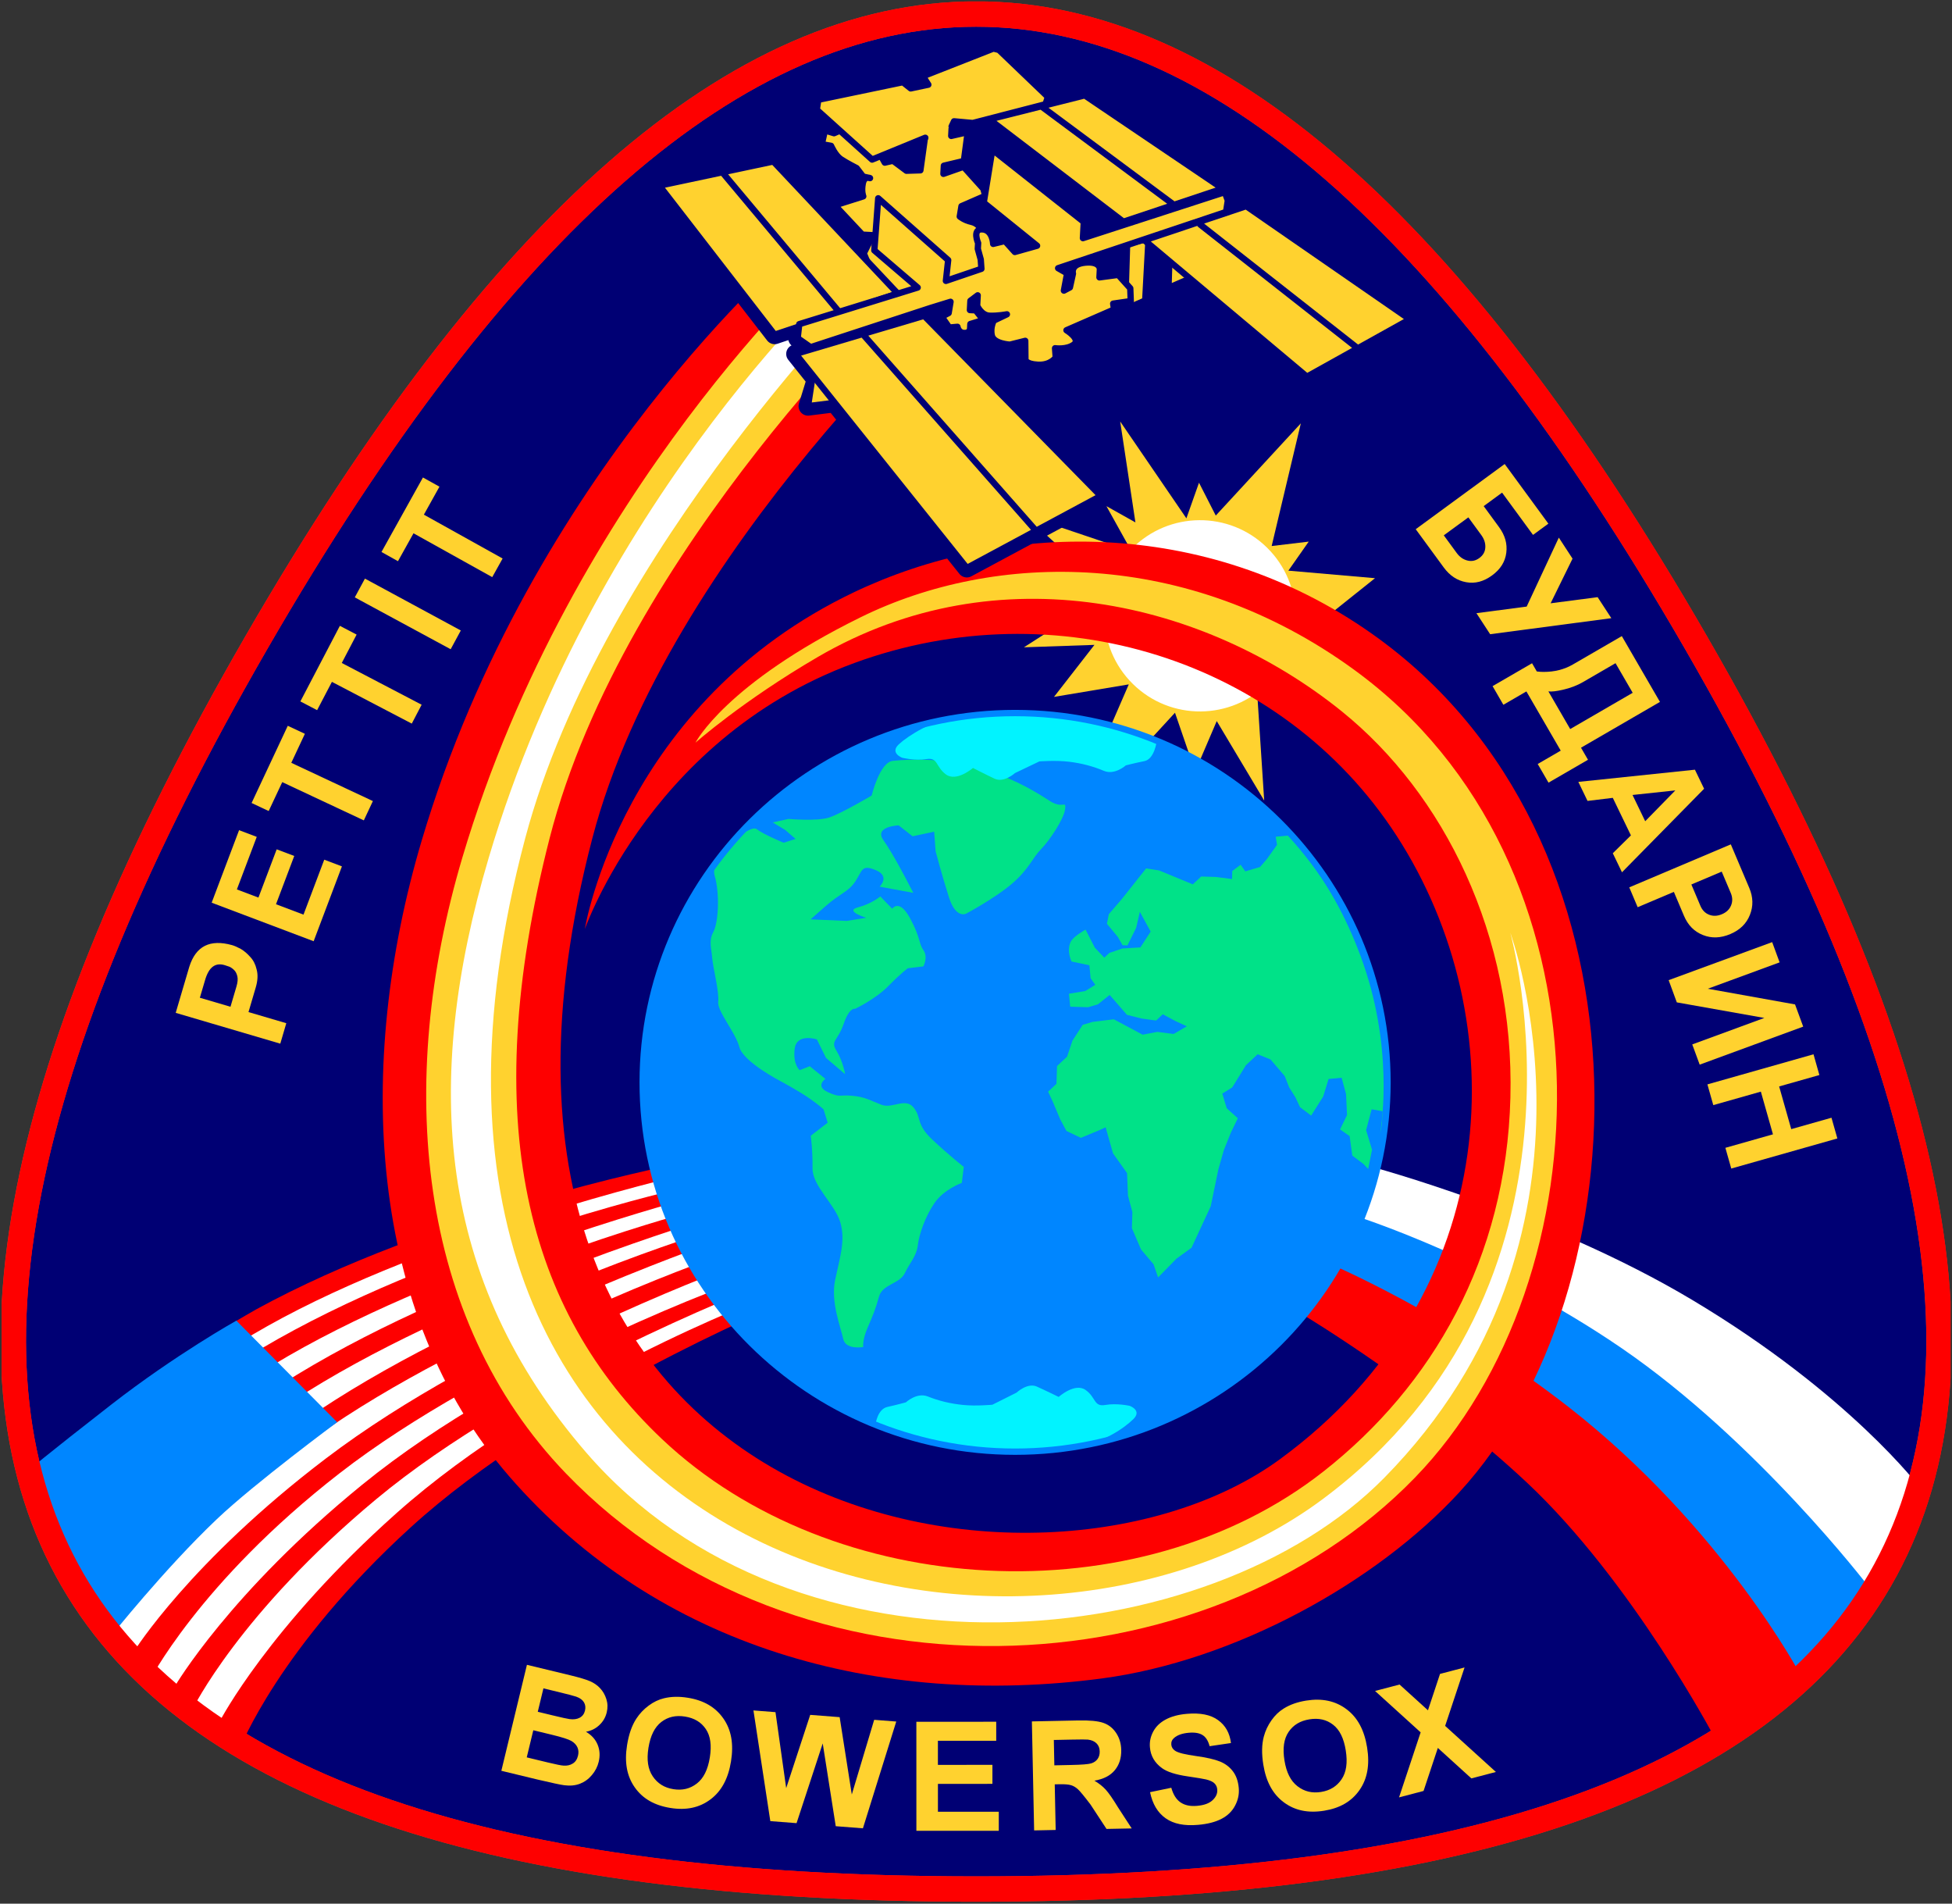 <?xml version="1.0" encoding="UTF-8" standalone="no"?>
<!-- Created with Inkscape (http://www.inkscape.org/) -->

<svg
   xmlns:dc="http://purl.org/dc/elements/1.1/"
   xmlns:cc="http://creativecommons.org/ns#"
   xmlns:rdf="http://www.w3.org/1999/02/22-rdf-syntax-ns#"
   xmlns:svg="http://www.w3.org/2000/svg"
   xmlns="http://www.w3.org/2000/svg"
   version="1.1"
   width="3206"
   height="3126"
   id="svg54455">
  <rect width="100%" height="100%" fill="#333333" stroke="none"/>
  <title
     id="title56812">Expedition 6 insignia</title>
  <defs
     id="defs54457">
    <clipPath
       id="clipPath8308">
      <path
         d="m 561.228,1098.46 92.075,0 0,89.761 -92.075,0 0,-89.761 z"
         id="path8310" />
    </clipPath>
  </defs>
  <g
     transform="translate(-4.739,2072.68)"
     id="layer1">
    <g
       transform="matrix(34.763,0,0,-34.763,-19502.396,39235.822)"
       id="g8304">
      <g
         clip-path="url(#clipPath8308)"
         id="g8306">
        <g
           transform="translate(573.266,1157.95)"
           id="g8312">
          <path
             d="M 0,0 C 22.844,39.568 45.156,39.568 68,0 90.844,-39.568 79.688,-58.892 34,-58.892 -11.687,-58.892 -22.844,-39.568 0,0"
             id="path8314"
             style="fill:#000074;fill-opacity:1;fill-rule:evenodd;stroke:none" />
        </g>
        <g
           transform="translate(573.266,1157.95)"
           id="g8316">
          <path
             d="M 0,0 C 22.844,39.568 45.156,39.568 68,0 90.844,-39.568 79.688,-58.892 34,-58.892 -11.687,-58.892 -22.844,-39.568 0,0 z"
             id="path8318"
             style="fill:none;stroke:#ef3520;stroke-width:1.198;stroke-linecap:butt;stroke-linejoin:miter;stroke-miterlimit:14.3;stroke-opacity:1;stroke-dasharray:none" />
        </g>
        <g
           transform="translate(638.743,1139.83)"
           id="g8320">
          <path
             d="m 0,0 c 0,-17.811 -14.642,-32.47 -32.432,-32.47 -17.791,0 -39.346,11.022 -36.355,21.916 4.755,17.322 18.624,51.436 39.533,50.647 C -11.476,39.422 0,17.811 0,0 z m -73.044,-17.506 c 0,0 0.95,-9.054 12.229,-14.991 7.496,-3.945 20.515,-5.523 28.011,-5.523 9.862,0 29.91,-0.047 39.081,10.823 M 5.125,-3.24 c 5.54,-16.953 -13.924,-29.383 -36.565,-29.383 -22.642,0 -39.191,9.74 -36.003,27.271 5.088,27.982 24.903,44.613 36.15,44.613 11.247,0 27.766,-16.022 36.418,-42.501 z"
             id="path8322"
             style="fill:none;stroke:#000074;stroke-width:0.299;stroke-linecap:butt;stroke-linejoin:miter;stroke-miterlimit:11.5;stroke-opacity:1;stroke-dasharray:none" />
        </g>
        <g
           transform="translate(651.991,1117.9)"
           id="g8324">
          <path
             d="m 0,0 -26.481,14.271 -3.164,-5.344 c 0,0 8.433,-3.979 12.407,-7.852 5.458,-5.321 8.711,-12.077 8.711,-12.077 0,0 0.896,0.774 4.408,4.274 C -1.391,-4.01 0,0 0,0"
             id="path8326"
             style="fill:#0086ff;fill-opacity:1;fill-rule:evenodd;stroke:none" />
        </g>
        <g
           transform="translate(649.373,1113.416)"
           id="g8328">
          <path
             d="m 0,0 2.496,4.587 c 0,0 -3.335,4.443 -10.784,8.89 -6.784,4.051 -15.203,6.302 -15.203,6.302 l -0.5,-2.408 c 0,0 6.354,-2.049 12.385,-6.183 C -5.229,6.817 0,0 0,0"
             id="path8330"
             style="fill:#ffffff;fill-opacity:1;fill-rule:evenodd;stroke:none" />
        </g>
        <g
           transform="translate(646.232,1109.141)"
           id="g8332">
          <path
             d="m 0,0 c 0,0 -3.696,6.995 -10.954,12.67 -5.618,4.393 -11.483,6.863 -11.483,6.863 l -1.055,-2.507 c 0,0 5.91,-3.556 10.558,-7.919 4.952,-4.649 8.843,-12.011 8.843,-12.011 L -1.977,-1.715 0,0 z"
             id="path8334"
             style="fill:#fe0000;fill-opacity:1;fill-rule:evenodd;stroke:none" />
        </g>
        <g
           transform="translate(562.558,1117.986)"
           id="g8336">
          <path
             d="m 0,0 c 0,0 3.17,4.117 10.427,7.919 7.669,4.018 19.973,7.354 19.973,7.354 0,0 0.916,-3.048 2.873,-5.956 C 35.091,6.616 33.78,7.986 33.78,7.986 27.049,5.082 17.42,1.717 9.369,-11.349 c 0,0 -0.034,-0.194 -3.98,3.268 C 1.911,-5.029 0,0 0,0"
             id="path8338"
             style="fill:#ffffff;fill-opacity:1;fill-rule:evenodd;stroke:none" />
        </g>
        <g
           transform="translate(562.949,1118.781)"
           id="g8340">
          <path
             d="m 0,0 c 0,0 3.077,3.217 9.248,6.822 0.112,0.066 -0.017,0.216 0.098,0.282 0.308,0.177 0.625,0.373 0.949,0.551 8.343,4.573 19.556,6.798 19.556,6.798 l 0.41,-0.493 c 0,0 -11.67,-2.728 -19.438,-7.097 C 3.478,2.733 0.396,-1.848 0.396,-1.848 L 0,0 z"
             id="path8342"
             style="fill:#fe0000;fill-opacity:1;fill-rule:evenodd;stroke:none" />
        </g>
        <g
           transform="translate(563.463,1116.601)"
           id="g8344">
          <path
             d="m 0,0 c 0,0 3.103,3.886 10.037,7.99 8.187,4.846 19.321,7.438 19.321,7.438 l 0.431,-0.479 c 0,0 -11.579,-3.111 -19.198,-7.733 C 3.386,2.845 0.457,-1.834 0.457,-1.834 L 0,0 z"
             id="path8346"
             style="fill:#fe0000;fill-opacity:1;fill-rule:evenodd;stroke:none" />
        </g>
        <g
           transform="translate(564.655,1114.555)"
           id="g8348">
          <path
             d="m 0,0 c 0,0 2.969,3.989 9.761,8.324 8.018,5.119 19.058,8.086 19.058,8.086 l 0.451,-0.464 c 0,0 -11.471,-3.5 -18.929,-8.377 C 3.288,2.958 0.518,-1.817 0.518,-1.817 L 0,0 z"
             id="path8350"
             style="fill:#fe0000;fill-opacity:1;fill-rule:evenodd;stroke:none" />
        </g>
        <g
           transform="translate(566.036,1112.453)"
           id="g8352">
          <path
             d="m 0,0 c 0,0 2.811,4.102 9.427,8.7 7.812,5.43 18.727,8.827 18.727,8.827 l 0.474,-0.446 c 0,0 -11.33,-3.947 -18.592,-9.112 C 3.169,3.085 0.453,-1.337 0.453,-1.337 L 0,0 z"
             id="path8354"
             style="fill:#fe0000;fill-opacity:1;fill-rule:evenodd;stroke:none" />
        </g>
        <g
           transform="translate(567.487,1110.3)"
           id="g8356">
          <path
             d="m 0,0 c 0,0 2.635,4.217 9.05,9.092 7.575,5.755 18.336,9.48 18.336,9.48 l 0.498,-0.557 c 0,0 -11.158,-4.16 -18.195,-9.628 C 3.036,3.216 0.665,-1.505 0.665,-1.505 L 0,0 z"
             id="path8358"
             style="fill:#fe0000;fill-opacity:1;fill-rule:evenodd;stroke:none" />
        </g>
        <g
           transform="translate(569.429,1108.67)"
           id="g8360">
          <path
             d="m 0,0 c 0,0 2.583,4.403 8.833,9.49 7.378,6.005 18.005,9.69 18.005,9.69 l 0.516,-0.408 c 0,0 -11.008,-4.266 -17.859,-9.966 C 3.018,3.416 0.814,-1.118 0.814,-1.118 L 0,0 z"
             id="path8362"
             style="fill:#fe0000;fill-opacity:1;fill-rule:evenodd;stroke:none" />
        </g>
        <g
           transform="translate(571.554,1107.028)"
           id="g8364">
          <path
             d="m 0,0 c 0,0 2.296,4.411 8.31,9.773 7.1,6.332 17.526,10.228 17.526,10.228 l 0.54,-0.384 c 0,0 -10.787,-4.494 -17.374,-10.497 C 2.774,3.444 0.933,-1.315 0.933,-1.315 L 0,0 z"
             id="path8366"
             style="fill:#fe0000;fill-opacity:1;fill-rule:evenodd;stroke:none" />
        </g>
        <g
           transform="translate(562.424,1118.778)"
           id="g8368">
          <path
             d="M 0,0 C 0,0 0.817,0.705 3.978,3.163 7.019,5.529 9.89,7.129 9.89,7.129 l 4.762,-4.796 c 0,0 -3.89,-2.877 -5.679,-4.575 -2.489,-2.363 -5.015,-5.543 -5.015,-5.543 0,0 -1.336,2.009 -2.455,4.137 C 0.695,-2.113 0,0 0,0"
             id="path8370"
             style="fill:#0086ff;fill-opacity:1;fill-rule:evenodd;stroke:none" />
        </g>
        <g
           transform="translate(609.588,1163.942)"
           id="g8372">
          <path
             d="m 0,0 5.019,-1.694 -1.186,2.133 1.37,-0.768 -0.72,4.767 3.128,-4.575 0.596,1.683 0.792,-1.552 4.019,4.356 -1.378,-5.795 1.751,0.209 -0.962,-1.372 4.093,-0.356 -2.71,-2.165 2.251,-1.247 -2.421,-0.343 3.328,-3.448 L 0,0 z"
             id="path8374"
             style="fill:#ffd22f;fill-opacity:1;fill-rule:evenodd;stroke:none" />
        </g>
        <g
           transform="translate(625.19,1155.075)"
           id="g8376">
          <path
             d="m 0,0 -4.166,1.591 1.137,-2.404 -1.612,1.206 0.326,-4.993 -2.242,3.754 -1.019,-2.38 -0.954,2.774 -5.227,-5.679 3.044,7.018 -3.533,-0.591 1.911,2.457 -3.332,-0.115 2.657,1.704 -2.133,1.132 2.697,0.504 L -15.892,9.11 0,0 z"
             id="path8378"
             style="fill:#ffd22f;fill-opacity:1;fill-rule:evenodd;stroke:none" />
        </g>
        <g
           transform="translate(621.061,1156.032)"
           id="g8380">
          <path
             d="M 0,0 0,0 C -1.749,-1.778 -4.611,-1.801 -6.389,-0.052 -8.167,1.697 -8.19,4.56 -6.441,6.337 -4.692,8.115 -1.83,8.138 -0.052,6.389 1.726,4.64 1.749,1.778 0,0"
             id="path8382"
             style="fill:#ffffff;fill-opacity:1;fill-rule:evenodd;stroke:none" />
        </g>
        <g
           transform="translate(598.629,1176.499)"
           id="g8384">
          <path
             d="m 0,0 c 0,0 -12.391,-10.517 -17.558,-27.911 -3.165,-10.653 -2.542,-22.342 4.13,-30.031 7.058,-8.134 17.488,-10.934 27.983,-9.554 6.269,0.825 12.981,4.522 16.919,8.807 8.742,9.511 9.513,30.909 -4.13,40.538 -7.976,5.631 -17.57,5.259 -24.464,1.974 -10.983,-5.232 -12.725,-15.883 -12.725,-15.883 -0.238,-0.795 2.71,8.859 12.725,12.532 9.487,3.479 20.194,0.209 25.617,-8.152 5.62,-8.665 5.154,-21.666 -5.516,-29.463 -11.268,-8.234 -40.959,-3.087 -32.479,29.33 3.579,13.68 17.847,26.331 17.847,26.331 L 0,0 z"
             id="path8386"
             style="fill:#fe0000;fill-opacity:1;fill-rule:evenodd;stroke:none" />
        </g>
        <g
           transform="translate(600.361,1176.193)"
           id="g8388">
          <path
             d="m 0,0 c 0,0 -12.201,-11.014 -17.369,-28.408 -3.165,-10.653 -2.156,-21.778 4.896,-29.099 10.865,-11.279 30.23,-10.384 40.106,-0.197 9.121,9.406 9.682,29.034 -2.879,38.17 -7.898,5.746 -16.97,5.596 -23.314,2.47 -6.385,-3.145 -7.796,-5.921 -7.796,-5.921 0,0 2.23,1.979 5.781,4.049 8.559,4.989 18.333,2.61 24.754,-2.569 4.814,-3.884 8.165,-10.557 7.967,-18.245 -0.195,-7.597 -3.692,-13.619 -8.83,-17.658 -8.762,-6.888 -23.18,-6.102 -31.247,1.522 -6.41,6.058 -8.738,15.023 -5.319,28.377 3.507,13.7 16.992,26.325 16.992,26.325 L 0,0 z"
             id="path8390"
             style="fill:#ffd22f;fill-opacity:1;fill-rule:evenodd;stroke:none" />
        </g>
        <g
           transform="translate(601.511,1175.897)"
           id="g8392">
          <path
             d="m 0,0 c 0,0 -12.102,-10.718 -17.27,-28.112 -3.165,-10.653 -2.432,-19.972 4.605,-28.112 9.865,-11.41 29.459,-9.574 37.707,-1.184 11.22,11.414 5.949,25.744 5.949,25.744 0,0 4.692,-16.619 -8.828,-26.731 -14.476,-10.829 -46.915,-3.453 -37.716,31.182 3.63,13.666 16.704,26.621 16.704,26.621 L 0,0 z"
             id="path8394"
             style="fill:#ffffff;fill-opacity:1;fill-rule:evenodd;stroke:none" />
        </g>
        <g
           transform="translate(573.27,1157.95)"
           id="g8396">
          <path
             d="M 0,0 C 22.844,39.568 45.156,39.568 68,0 90.844,-39.568 79.688,-58.892 34,-58.892 -11.687,-58.892 -22.844,-39.568 0,0 z"
             id="path8398"
             style="fill:none;stroke:#fe0000;stroke-width:1.198;stroke-linecap:butt;stroke-linejoin:miter;stroke-miterlimit:14.3;stroke-opacity:1;stroke-dasharray:none" />
        </g>
        <g
           transform="translate(626.637,1137.163)"
           id="g8400">
          <path
             d="m 0,0 0,0 c 0,-9.63 -7.882,-17.445 -17.595,-17.445 -9.712,0 -17.594,7.815 -17.594,17.445 0,9.63 7.882,17.445 17.594,17.445 C -7.882,17.445 0,9.63 0,0"
             id="path8402"
             style="fill:#0086ff;fill-opacity:1;fill-rule:evenodd;stroke:none" />
        </g>
        <g
           transform="translate(606.681,1133.17)"
           id="g8404">
          <path
             d="m 0,0 -0.093,-0.755 c 0,0 -0.851,-0.306 -1.292,-0.954 -0.441,-0.648 -0.722,-1.463 -0.787,-1.991 -0.064,-0.528 -0.37,-0.806 -0.613,-1.319 -0.244,-0.512 -1.058,-0.517 -1.222,-1.113 -0.163,-0.596 -0.29,-0.89 -0.543,-1.478 -0.253,-0.588 -0.2,-0.898 -0.2,-0.898 0,0 -0.833,-0.155 -0.947,0.388 -0.113,0.544 -0.6,1.731 -0.381,2.779 0.219,1.049 0.5,1.863 0.244,2.725 -0.255,0.861 -1.325,1.717 -1.312,2.555 0.012,0.838 -0.083,1.533 -0.083,1.533 l 0.799,0.616 -0.194,0.627 c 0,0 -0.161,0.167 -0.66,0.515 -0.499,0.349 -1.347,0.805 -1.347,0.805 0,0 -1.785,0.919 -1.97,1.621 -0.184,0.703 -1.056,1.694 -1.001,2.147 0.056,0.453 -0.252,1.624 -0.286,2.084 -0.034,0.461 -0.175,0.778 0.059,1.215 0.235,0.437 0.312,1.803 0.056,2.665 -0.255,0.861 1.657,2.448 1.986,2.19 0.33,-0.258 1.277,-0.645 1.277,-0.645 l 0.564,0.179 -0.49,0.424 -0.589,0.357 0.743,0.164 c 0,0 1.341,-0.118 1.905,0.062 0.564,0.179 2.026,1.043 2.026,1.043 0,0 0.376,1.576 1.002,1.639 C 0.797,19.6 3.52,17.614 4.108,17.258 4.697,16.901 4.842,17.346 4.787,16.893 4.731,16.441 4.065,15.431 3.652,15.01 3.238,14.589 3.084,14.068 2.276,13.376 1.468,12.684 0.115,11.964 0.115,11.964 c 0,0 -0.485,-0.263 -0.811,0.757 -0.327,1.02 -0.635,2.191 -0.635,2.191 l -0.067,0.921 -1.021,-0.216 -0.659,0.516 c 0,0 -1.181,-0.049 -0.719,-0.7 0.463,-0.651 1.119,-1.928 1.119,-1.928 l 0.293,-0.56 -1.591,0.292 c 0,0 0.512,0.489 -0.176,0.778 -0.687,0.289 -0.635,-0.021 -0.968,-0.525 -0.333,-0.505 -0.7,-0.549 -1.409,-1.174 l -0.709,-0.624 1.708,-0.073 0.922,0.148 c 0,0 -1.046,0.32 -0.392,0.492 0.654,0.171 1.058,0.517 1.058,0.517 l 0.561,-0.583 c 0,0 0.333,0.505 0.847,-0.455 0.515,-0.96 0.398,-1.179 0.629,-1.504 C -1.674,9.909 -1.909,9.471 -1.909,9.471 L -2.642,9.383 c 0,0 -0.296,-0.203 -0.916,-0.835 -0.62,-0.632 -1.579,-1.082 -1.579,-1.082 0,0 -0.259,0.099 -0.54,-0.716 C -5.958,5.936 -6.315,5.968 -6.013,5.483 -5.711,5 -5.606,4.38 -5.606,4.38 l -0.901,0.765 -0.434,0.877 c 0,0 -0.956,0.313 -1.048,-0.442 -0.093,-0.754 0.237,-1.012 0.237,-1.012 l 0.475,0.187 0.739,-0.598 c 0,0 -0.493,-0.339 0.105,-0.62 C -5.835,3.256 -5.906,3.415 -5.28,3.36 -4.654,3.306 -4.405,3.131 -3.887,2.933 -3.369,2.735 -2.758,3.292 -2.367,2.8 -1.976,2.308 -2.281,2.03 -1.47,1.273 -0.66,0.515 0,0 0,0"
             id="path8406"
             style="fill:#00e288;fill-opacity:1;fill-rule:evenodd;stroke:none" />
        </g>
        <g
           transform="translate(602.512,1121.008)"
           id="g8408">
          <path
             d="m 0,0 c 0,0 0.087,0.72 0.562,0.824 0.475,0.105 0.873,0.217 0.873,0.217 0,0 0.515,0.484 1.034,0.277 0.52,-0.206 1.048,-0.337 1.66,-0.4 0.611,-0.063 1.392,0.01 1.392,0.01 L 6.664,1.5 c 0,0 0.514,0.484 0.957,0.285 0.443,-0.199 1.032,-0.489 1.032,-0.489 0,0 0.767,0.687 1.271,0.329 0.504,-0.359 0.38,-0.806 0.931,-0.709 0.551,0.096 1.156,-0.042 1.156,-0.042 0,0 0.596,-0.215 0.166,-0.631 C 11.746,-0.172 10.845,-0.823 9.516,-1.062 7.911,-1.351 5.811,-1.421 3.761,-1.057 1.712,-0.693 0,0 0,0"
             id="path8410"
             style="fill:#01f3ff;fill-opacity:1;fill-rule:evenodd;stroke:none" />
        </g>
        <g
           transform="translate(622.034,1148.823)"
           id="g8412">
          <path
             d="m 0,0 -0.617,-0.058 0.065,-0.383 -0.482,-0.673 -0.319,-0.372 -0.699,-0.208 -0.221,0.312 -0.394,-0.294 -0.011,-0.381 -0.766,0.099 -0.692,0.021 -0.396,-0.37 -1.596,0.658 -0.612,0.094 -1.121,-1.416 -0.638,-0.744 -0.09,-0.455 0.519,-0.626 0.219,-0.388 0.231,-0.007 0.41,0.827 0.176,0.758 0.511,-0.931 -0.484,-0.748 -0.849,-0.051 -0.621,-0.211 -0.238,-0.222 -0.447,0.472 -0.436,0.852 c 0,0 -0.594,-0.325 -0.71,-0.59 -0.194,-0.441 0.049,-0.917 0.049,-0.917 l 0.841,-0.177 0.058,-0.612 0.222,-0.312 -0.471,-0.291 -0.773,-0.13 0.058,-0.612 0.846,-0.025 0.466,0.139 0.552,0.441 0.817,-0.94 0.688,-0.173 0.689,-0.096 0.317,0.296 0.606,-0.324 0.531,-0.244 -0.627,-0.363 -0.766,0.099 -0.697,-0.132 -0.757,0.404 -0.605,0.323 -1.004,-0.123 -0.466,-0.139 -0.484,-0.748 -0.254,-0.756 -0.475,-0.443 -0.026,-0.839 -0.395,-0.37 0.216,-0.464 0.359,-0.85 0.291,-0.542 0.683,-0.326 0.857,0.356 0.312,0.144 0.348,-1.231 0.664,-0.936 0.044,-1.069 0.208,-0.769 -0.023,-0.762 0.431,-1.005 0.594,-0.704 0.212,-0.617 0.873,0.89 0.708,0.513 0.906,1.957 0.361,1.744 0.258,0.908 0.333,0.829 0.328,0.677 -0.524,0.473 -0.21,0.693 0.47,0.291 0.648,1.049 0.554,0.518 0.608,-0.247 0.669,-0.783 0.214,-0.54 0.294,-0.467 0.217,-0.464 0.526,-0.397 0.566,0.899 0.256,0.831 0.617,0.058 0.208,-0.769 0.047,-0.993 -0.329,-0.677 0.452,-0.319 0.126,-0.919 0.527,-0.397 0.223,-0.235 0.182,0.91 -0.28,0.924 0.261,0.984 0.535,-0.093 -0.056,-0.694 -0.081,-0.389 c 0,0 0.672,3.509 -0.663,7.668 C 2.316,-2.281 0,0 0,0"
             id="path8414"
             style="fill:#00e288;fill-opacity:1;fill-rule:evenodd;stroke:none" />
        </g>
        <g
           transform="translate(615.795,1153.265)"
           id="g8416">
          <path
             d="m 0,0 c 0,0 -0.103,-0.833 -0.58,-0.928 -0.476,-0.096 -0.877,-0.201 -0.877,-0.201 0,0 -0.523,-0.475 -1.039,-0.258 -0.516,0.216 -1.041,0.357 -1.652,0.431 -0.61,0.074 -1.393,0.015 -1.393,0.015 l -1.153,-0.551 c 0,0 -0.523,-0.474 -0.962,-0.267 -0.44,0.207 -1.022,0.508 -1.022,0.508 0,0 -0.781,-0.674 -1.278,-0.306 -0.497,0.368 -0.365,0.812 -0.918,0.726 -0.553,-0.087 -1.154,0.063 -1.154,0.063 0,0 -0.592,0.226 -0.155,0.634 0.438,0.407 1.619,1.154 2.783,1.311 1.831,0.248 3.756,0.229 5.658,-0.08 C -1.688,0.764 0,0 0,0"
             id="path8418"
             style="fill:#01f3ff;fill-opacity:1;fill-rule:evenodd;stroke:none" />
        </g>
        <g
           transform="translate(626.7,1137.163)"
           id="g8420">
          <path
             d="m 0,0 0,0 c 0,-9.63 -7.882,-17.445 -17.594,-17.445 -9.713,0 -17.595,7.815 -17.595,17.445 0,9.63 7.882,17.445 17.595,17.445 C -7.882,17.445 0,9.63 0,0 z"
             id="path8422"
             style="fill:none;stroke:#0086ff;stroke-width:0.299;stroke-linecap:butt;stroke-linejoin:miter;stroke-miterlimit:11.5;stroke-opacity:1;stroke-dasharray:none" />
        </g>
        <g
           transform="translate(614.381,1176.656)"
           id="g8424">
          <path
             d="M 0,0 -0.547,-3.045 0.685,-2.891 1.04,0.165"
             id="path8426"
             style="fill:#ffd22f;fill-opacity:1;fill-rule:evenodd;stroke:#000074;stroke-width:0.898;stroke-linecap:round;stroke-linejoin:round;stroke-miterlimit:11.5;stroke-opacity:1;stroke-dasharray:none" />
        </g>
        <g
           transform="translate(617.023,1175.748)"
           id="g8428">
          <path
             d="m 0,0 -0.466,-1.512 1.232,0.154 0.049,0.931"
             id="path8430"
             style="fill:#ffd22f;fill-opacity:1;fill-rule:evenodd;stroke:#000074;stroke-width:0.898;stroke-linecap:round;stroke-linejoin:round;stroke-miterlimit:11.5;stroke-opacity:1;stroke-dasharray:none" />
        </g>
        <g
           transform="translate(604.817,1181.66)"
           id="g8432">
          <path
             d="m 0,0 -0.185,-1.418 -0.659,-0.02 -0.634,0.473 -0.389,-0.089 -0.251,0.452 -1.809,1.083 -0.337,-0.146 -0.432,0.132 -0.144,-0.651 0.435,-0.078 c 0,0 0.196,-0.449 0.461,-0.628 0.265,-0.179 0.746,-0.424 0.746,-0.424 l 0.308,-0.4 0.326,-0.072 c 0,0 -0.268,0.124 -0.343,-0.257 -0.075,-0.38 0.023,-0.605 0.023,-0.605 l -1.34,-0.423 1.299,-1.386 0.493,-0.026 -0.429,-0.856 1.12,-2.694 5.57,1.518 -1.193,2.369 c 0,0 -0.098,0.224 -0.423,0.297 -0.326,0.072 -0.536,0.247 -0.536,0.247 l 0.08,0.49 1.124,0.49 -0.092,0.334 -0.934,1.038 -0.95,-0.335 0.02,0.383 0.945,0.225 0.181,1.363 -0.778,-0.179 0.044,0.822"
             id="path8434"
             style="fill:#ffd22f;fill-opacity:1;fill-rule:evenodd;stroke:#000074;stroke-width:0.898;stroke-linecap:round;stroke-linejoin:round;stroke-miterlimit:11.5;stroke-opacity:1;stroke-dasharray:none" />
        </g>
        <g
           transform="translate(599.79,1170.617)"
           id="g8436">
          <path
             d="m 0,0 -0.466,-1.512 1.232,0.154 0.049,0.931"
             id="path8438"
             style="fill:#ffd22f;fill-opacity:1;fill-rule:evenodd;stroke:#000074;stroke-width:0.898;stroke-linecap:round;stroke-linejoin:round;stroke-miterlimit:11.5;stroke-opacity:1;stroke-dasharray:none" />
        </g>
        <g
           transform="translate(603.558,1174.425)"
           id="g8440">
          <path
             d="m 0,0 -5.812,-1.945 -5.447,7.04 5.385,1.143 L 0,0 z"
             id="path8442"
             style="fill:#ffd22f;fill-opacity:1;fill-rule:evenodd;stroke:none" />
        </g>
        <g
           transform="translate(603.558,1174.425)"
           id="g8444">
          <path
             d="m 0,0 -5.812,-1.945 -5.447,7.04 5.385,1.143 L 0,0 z m -8.315,5.763 5.526,-6.604"
             id="path8446"
             style="fill:none;stroke:#000074;stroke-width:0.898;stroke-linecap:round;stroke-linejoin:round;stroke-miterlimit:11.5;stroke-opacity:1;stroke-dasharray:none" />
        </g>
        <g
           transform="translate(609.094,1176.385)"
           id="g8448">
          <path
             d="M 0,0 0.726,0.236 -1.469,2.328 -1.063,4.832 3.259,1.42 3.219,0.654 9.92,2.826 10.064,2.434 9.98,1.89 2.046,-0.766 2.472,-1.009 2.319,-1.824 l 0.283,0.15 0.144,0.651 c 0,0 -0.141,0.447 0.576,0.519 0.717,0.072 0.697,-0.312 0.697,-0.312 l -0.02,-0.383 0.885,0.118 0.57,-0.633 0.023,-0.606 -0.83,-0.121 0.041,-0.276 -2.248,-0.98 c 0,0 0.691,-0.42 0.349,-0.677 C 2.446,-4.63 1.901,-4.547 1.901,-4.547 l 0.032,-0.44 c 0,0 -0.239,-0.372 -0.841,-0.34 -0.602,0.031 -0.591,0.25 -0.591,0.25 L 0.492,-4.198 -0.231,-4.38 c 0,0 -0.766,0.041 -0.855,0.43 -0.09,0.389 0.092,0.709 0.092,0.709 l 0.619,0.296 c 0,0 -0.443,-0.086 -0.827,-0.066 -0.383,0.02 -0.579,0.47 -0.579,0.47 l 0.026,0.493 -0.343,-0.257 -0.023,-0.438 0.274,-0.014 0.36,-0.458 -0.614,-0.188 -0.011,-0.219 c 0,0 -0.012,-0.219 -0.285,-0.204 -0.274,0.014 -0.314,0.291 -0.314,0.291 l -0.387,-0.035 -0.357,0.513 0.669,0.185 -0.023,0.605 -1.173,-0.378 -5.69,-1.731 -0.588,0.305 0.086,0.6 5.584,1.792 -2.048,1.754 0.184,2.461 3.305,-2.919 -0.107,-0.982 1.677,0.57 -0.032,0.441 -0.138,0.501 0.015,0.274 c 0,0 -0.294,0.674 0.198,0.648 0.493,-0.026 0.513,-0.686 0.513,-0.686 L -0.467,0.519 0,0 z"
             id="path8450"
             style="fill:#ffd22f;fill-opacity:1;fill-rule:evenodd;stroke:none" />
        </g>
        <g
           transform="translate(609.094,1176.385)"
           id="g8452">
          <path
             d="M 0,0 0.726,0.236 -1.469,2.328 -1.063,4.832 3.259,1.42 3.219,0.654 9.92,2.826 10.064,2.434 9.98,1.89 2.046,-0.766 2.472,-1.009 2.319,-1.824 l 0.283,0.15 0.144,0.651 c 0,0 -0.141,0.447 0.576,0.519 0.717,0.072 0.697,-0.312 0.697,-0.312 l -0.02,-0.383 0.885,0.118 0.57,-0.633 0.023,-0.606 -0.83,-0.121 0.041,-0.276 -2.248,-0.98 c 0,0 0.691,-0.42 0.349,-0.677 C 2.446,-4.63 1.901,-4.547 1.901,-4.547 l 0.032,-0.44 c 0,0 -0.239,-0.372 -0.841,-0.34 -0.602,0.031 -0.591,0.25 -0.591,0.25 L 0.492,-4.198 -0.231,-4.38 c 0,0 -0.766,0.041 -0.855,0.43 -0.09,0.389 0.092,0.709 0.092,0.709 l 0.619,0.296 c 0,0 -0.443,-0.086 -0.827,-0.066 -0.383,0.02 -0.579,0.47 -0.579,0.47 l 0.026,0.493 -0.343,-0.257 -0.023,-0.438 0.274,-0.014 0.36,-0.458 -0.614,-0.188 -0.011,-0.219 c 0,0 -0.012,-0.219 -0.285,-0.204 -0.274,0.014 -0.314,0.291 -0.314,0.291 l -0.387,-0.035 -0.357,0.513 0.669,0.185 -0.023,0.605 -1.173,-0.378 -5.69,-1.731 -0.588,0.305 0.086,0.6 5.584,1.792 -2.048,1.754 0.184,2.461 3.305,-2.919 -0.107,-0.982 1.677,0.57 -0.032,0.441 -0.138,0.501 0.015,0.274 c 0,0 -0.294,0.674 0.198,0.648 0.493,-0.026 0.513,-0.686 0.513,-0.686 L -0.467,0.519 0,0 z"
             id="path8454"
             style="fill:none;stroke:#000074;stroke-width:0.898;stroke-linecap:round;stroke-linejoin:round;stroke-miterlimit:11.5;stroke-opacity:1;stroke-dasharray:none" />
        </g>
        <g
           transform="translate(613.153,1164.862)"
           id="g8456">
          <path
             d="M 0,0 -6.327,-3.4 -14.413,6.71 -8.346,8.512 0,0 z"
             id="path8458"
             style="fill:#ffd22f;fill-opacity:1;fill-rule:evenodd;stroke:none" />
        </g>
        <g
           transform="translate(613.153,1164.862)"
           id="g8460">
          <path
             d="M 0,0 -6.327,-3.4 -14.413,6.71 -8.346,8.512 0,0 z m -11.414,7.823 8.312,-9.417"
             id="path8462"
             style="fill:none;stroke:#000074;stroke-width:0.898;stroke-linecap:round;stroke-linejoin:round;stroke-miterlimit:11.5;stroke-opacity:1;stroke-dasharray:none" />
        </g>
        <g
           transform="translate(618.915,1179.38)"
           id="g8464">
          <path
             d="M 0,0 -4.694,-1.564 -11.026,3.271 -6.52,4.406 0,0 z"
             id="path8466"
             style="fill:#ffd22f;fill-opacity:1;fill-rule:evenodd;stroke:none" />
        </g>
        <g
           transform="translate(618.915,1179.38)"
           id="g8468">
          <path
             d="M 0,0 -4.694,-1.564 -11.026,3.271 -6.52,4.406 0,0 z m -8.525,3.853 6.127,-4.55"
             id="path8470"
             style="fill:none;stroke:#000074;stroke-width:0.898;stroke-linecap:round;stroke-linejoin:round;stroke-miterlimit:11.5;stroke-opacity:1;stroke-dasharray:none" />
        </g>
        <g
           transform="translate(627.757,1173.205)"
           id="g8472">
          <path
             d="M 0,0 -4.864,-2.708 -12.539,3.735 -7.733,5.348 0,0 z"
             id="path8474"
             style="fill:#ffd22f;fill-opacity:1;fill-rule:evenodd;stroke:none" />
        </g>
        <g
           transform="translate(627.757,1173.205)"
           id="g8476">
          <path
             d="M 0,0 -4.864,-2.708 -12.539,3.735 -7.733,5.348 0,0 z m -10.185,4.654 7.698,-6.005"
             id="path8478"
             style="fill:none;stroke:#000074;stroke-width:0.898;stroke-linecap:round;stroke-linejoin:round;stroke-miterlimit:11.5;stroke-opacity:1;stroke-dasharray:none" />
        </g>
        <g
           transform="translate(605.745,1182.6)"
           id="g8480">
          <path
             d="M 0,0 0.086,-0.444 -3.391,-1.853 -6.068,0.484 -5.932,0.971 -1.936,1.804 -1.567,1.51 -0.735,1.686 -0.988,2.083 2.487,3.437 5.152,0.881 1.366,-0.127 0.723,0.181 0,0 z"
             id="path8482"
             style="fill:#ffd22f;fill-opacity:1;fill-rule:evenodd;stroke:none" />
        </g>
        <g
           transform="translate(605.745,1182.6)"
           id="g8484">
          <path
             d="M 0,0 0.086,-0.444 -3.391,-1.853 -6.068,0.484 -5.932,0.971 -1.936,1.804 -1.567,1.51 -0.735,1.686 -0.988,2.083 2.487,3.437 5.152,0.881 1.366,-0.127 0.723,0.181 0,0 z m 0.792,0.452 3.567,1.02"
             id="path8486"
             style="fill:none;stroke:#000074;stroke-width:0.898;stroke-linecap:round;stroke-linejoin:round;stroke-miterlimit:11.5;stroke-opacity:1;stroke-dasharray:none" />
        </g>
        <g
           transform="translate(614.393,1176.62)"
           id="g8488">
          <path
             d="m 0,0 -0.089,-2.941 0.95,0.416 0.149,2.763"
             id="path8490"
             style="fill:#ffd22f;fill-opacity:1;fill-rule:evenodd;stroke:#000074;stroke-width:0.299;stroke-linecap:round;stroke-linejoin:round;stroke-miterlimit:11.5;stroke-opacity:1;stroke-dasharray:none" />
        </g>
        <g
           transform="translate(616.442,1177.63)"
           id="g8492">
          <path
             d="M 0,0 -0.089,-2.941 0.862,-2.525 1.01,0.238"
             id="path8494"
             style="fill:#ffd22f;fill-opacity:1;fill-rule:evenodd;stroke:#000074;stroke-width:0.299;stroke-linecap:round;stroke-linejoin:round;stroke-miterlimit:11.5;stroke-opacity:1;stroke-dasharray:none" />
        </g>
        <g
           transform="translate(604.858,1181.876)"
           id="g8496">
          <path
             d="m 0,0 -0.227,-1.631 -0.659,-0.02 -0.634,0.472 -0.389,-0.089 -0.251,0.452 -1.809,1.084 -0.337,-0.147 -0.432,0.132 -0.145,-0.651 0.436,-0.078 c 0,0 0.195,-0.449 0.46,-0.628 0.266,-0.179 0.747,-0.423 0.747,-0.423 L -2.932,-1.928 -2.606,-2 c 0,0 -0.268,0.124 -0.343,-0.256 -0.075,-0.381 0.023,-0.605 0.023,-0.605 l -1.34,-0.424 1.299,-1.386 0.493,-0.026 -0.429,-0.856 1.12,-2.694 5.569,1.519 -1.192,2.368 c 0,0 -0.098,0.225 -0.424,0.297 -0.325,0.072 -0.536,0.248 -0.536,0.248 l 0.081,0.489 1.124,0.49 -0.092,0.334 -0.934,1.038 -0.951,-0.334 0.021,0.383 0.945,0.225 0.181,1.362 -0.778,-0.178 0.044,0.821"
             id="path8498"
             style="fill:#ffd22f;fill-opacity:1;fill-rule:evenodd;stroke:#000074;stroke-width:0.299;stroke-linecap:round;stroke-linejoin:round;stroke-miterlimit:11.5;stroke-opacity:1;stroke-dasharray:none" />
        </g>
        <g
           transform="translate(599.62,1171.065)"
           id="g8500">
          <path
             d="m 0,0 -0.297,-1.96 1.233,0.154 0.049,0.931"
             id="path8502"
             style="fill:#ffd22f;fill-opacity:1;fill-rule:evenodd;stroke:#000074;stroke-width:0.299;stroke-linecap:round;stroke-linejoin:round;stroke-miterlimit:11.5;stroke-opacity:1;stroke-dasharray:none" />
        </g>
        <g
           transform="translate(603.558,1174.425)"
           id="g8504">
          <path
             d="m 0,0 -5.812,-1.945 -5.447,7.04 5.385,1.143 L 0,0 z"
             id="path8506"
             style="fill:#ffd22f;fill-opacity:1;fill-rule:evenodd;stroke:none" />
        </g>
        <g
           transform="translate(603.558,1174.425)"
           id="g8508">
          <path
             d="m 0,0 -5.812,-1.945 -5.447,7.04 5.385,1.143 L 0,0 z m -8.315,5.763 5.526,-6.604"
             id="path8510"
             style="fill:none;stroke:#000074;stroke-width:0.299;stroke-linecap:round;stroke-linejoin:round;stroke-miterlimit:11.5;stroke-opacity:1;stroke-dasharray:none" />
        </g>
        <g
           transform="translate(609.093,1176.387)"
           id="g8512">
          <path
             d="M 0,0 1.051,0.295 -1.469,2.328 -1.063,4.832 3.259,1.42 3.218,0.654 9.92,2.826 10.064,2.434 9.98,1.89 2.046,-0.766 2.472,-1.009 2.319,-1.824 l 0.283,0.15 0.144,0.651 c 0,0 -0.142,0.447 0.576,0.519 0.717,0.072 0.697,-0.312 0.697,-0.312 l -0.02,-0.383 0.885,0.118 0.57,-0.634 0.023,-0.605 -0.83,-0.121 0.041,-0.276 -2.248,-0.98 c 0,0 0.691,-0.42 0.349,-0.677 C 2.446,-4.63 1.901,-4.547 1.901,-4.547 l 0.032,-0.44 c 0,0 -0.239,-0.372 -0.841,-0.34 -0.602,0.031 -0.591,0.25 -0.591,0.25 l -0.009,0.879 -0.723,-0.181 c 0,0 -0.766,0.04 -0.855,0.429 -0.09,0.389 0.092,0.709 0.092,0.709 l 0.619,0.296 c 0,0 -0.443,-0.086 -0.827,-0.066 -0.383,0.02 -0.579,0.47 -0.579,0.47 l 0.026,0.493 -0.343,-0.257 -0.023,-0.438 0.274,-0.014 0.36,-0.458 -0.613,-0.188 -0.012,-0.219 c 0,0 -0.012,-0.219 -0.285,-0.204 -0.274,0.014 -0.314,0.291 -0.314,0.291 l -0.386,-0.035 -0.358,0.513 0.328,0.173 0.089,0.53 -0.944,-0.291 -5.666,-1.854 -0.612,0.428 0.075,0.661 5.595,1.73 -2.048,1.755 0.184,2.461 3.305,-2.919 -0.107,-0.982 1.677,0.57 -0.031,0.441 -0.139,0.501 0.015,0.274 c 0,0 -0.294,0.674 0.198,0.648 0.493,-0.026 0.513,-0.686 0.513,-0.686 L -0.467,0.519 0,0 z"
             id="path8514"
             style="fill:#ffd22f;fill-opacity:1;fill-rule:evenodd;stroke:none" />
        </g>
        <g
           transform="translate(609.093,1176.387)"
           id="g8516">
          <path
             d="M 0,0 1.051,0.295 -1.469,2.328 -1.063,4.832 3.259,1.42 3.218,0.654 9.92,2.826 10.064,2.434 9.98,1.89 2.046,-0.766 2.472,-1.009 2.319,-1.824 l 0.283,0.15 0.144,0.651 c 0,0 -0.142,0.447 0.576,0.519 0.717,0.072 0.697,-0.312 0.697,-0.312 l -0.02,-0.383 0.885,0.118 0.57,-0.634 0.023,-0.605 -0.83,-0.121 0.041,-0.276 -2.248,-0.98 c 0,0 0.691,-0.42 0.349,-0.677 C 2.446,-4.63 1.901,-4.547 1.901,-4.547 l 0.032,-0.44 c 0,0 -0.239,-0.372 -0.841,-0.34 -0.602,0.031 -0.591,0.25 -0.591,0.25 l -0.009,0.879 -0.723,-0.181 c 0,0 -0.766,0.04 -0.855,0.429 -0.09,0.389 0.092,0.709 0.092,0.709 l 0.619,0.296 c 0,0 -0.443,-0.086 -0.827,-0.066 -0.383,0.02 -0.579,0.47 -0.579,0.47 l 0.026,0.493 -0.343,-0.257 -0.023,-0.438 0.274,-0.014 0.36,-0.458 -0.613,-0.188 -0.012,-0.219 c 0,0 -0.012,-0.219 -0.285,-0.204 -0.274,0.014 -0.314,0.291 -0.314,0.291 l -0.386,-0.035 -0.358,0.513 0.328,0.173 0.089,0.53 -0.944,-0.291 -5.666,-1.854 -0.612,0.428 0.075,0.661 5.595,1.73 -2.048,1.755 0.184,2.461 3.305,-2.919 -0.107,-0.982 1.677,0.57 -0.031,0.441 -0.139,0.501 0.015,0.274 c 0,0 -0.294,0.674 0.198,0.648 0.493,-0.026 0.513,-0.686 0.513,-0.686 L -0.467,0.519 0,0 z"
             id="path8518"
             style="fill:none;stroke:#000074;stroke-width:0.299;stroke-linecap:round;stroke-linejoin:round;stroke-miterlimit:11.5;stroke-opacity:1;stroke-dasharray:none" />
        </g>
        <g
           transform="translate(613.153,1164.862)"
           id="g8520">
          <path
             d="M 0,0 -6.327,-3.4 -14.413,6.71 -8.346,8.512 0,0 z"
             id="path8522"
             style="fill:#ffd22f;fill-opacity:1;fill-rule:evenodd;stroke:none" />
        </g>
        <g
           transform="translate(613.153,1164.862)"
           id="g8524">
          <path
             d="M 0,0 -6.327,-3.4 -14.413,6.71 -8.346,8.512 0,0 z m -11.325,7.735 8.222,-9.328"
             id="path8526"
             style="fill:none;stroke:#000074;stroke-width:0.299;stroke-linecap:round;stroke-linejoin:round;stroke-miterlimit:11.5;stroke-opacity:1;stroke-dasharray:none" />
        </g>
        <g
           transform="translate(618.915,1179.38)"
           id="g8528">
          <path
             d="M 0,0 -4.694,-1.564 -11.026,3.271 -6.52,4.406 0,0 z"
             id="path8530"
             style="fill:#ffd22f;fill-opacity:1;fill-rule:evenodd;stroke:none" />
        </g>
        <g
           transform="translate(618.915,1179.38)"
           id="g8532">
          <path
             d="M 0,0 -4.694,-1.564 -11.026,3.271 -6.52,4.406 0,0 z m -8.525,3.853 6.127,-4.55"
             id="path8534"
             style="fill:none;stroke:#000074;stroke-width:0.299;stroke-linecap:round;stroke-linejoin:round;stroke-miterlimit:11.5;stroke-opacity:1;stroke-dasharray:none" />
        </g>
        <g
           transform="translate(627.757,1173.205)"
           id="g8536">
          <path
             d="M 0,0 -4.864,-2.708 -12.539,3.735 -7.733,5.348 0,0 z"
             id="path8538"
             style="fill:#ffd22f;fill-opacity:1;fill-rule:evenodd;stroke:none" />
        </g>
        <g
           transform="translate(627.757,1173.205)"
           id="g8540">
          <path
             d="M 0,0 -4.864,-2.708 -12.539,3.735 -7.733,5.348 0,0 z m -9.908,4.48 7.42,-5.829"
             id="path8542"
             style="fill:none;stroke:#000074;stroke-width:0.299;stroke-linecap:round;stroke-linejoin:round;stroke-miterlimit:11.5;stroke-opacity:1;stroke-dasharray:none" />
        </g>
        <g
           transform="translate(604.862,1181.782)"
           id="g8544">
          <path
             d="M 0,0 -2.513,-1.03 -5.126,1.323 -5.054,1.794 -1.058,2.626 -0.689,2.332 0.144,2.508 -0.11,2.906 3.221,4.215 3.479,4.15 5.794,1.93 5.681,1.585 2.244,0.696 1.359,0.777 1.245,0.533"
             id="path8546"
             style="fill:#ffd22f;fill-opacity:1;fill-rule:evenodd;stroke:#000074;stroke-width:0.299;stroke-linecap:round;stroke-linejoin:round;stroke-miterlimit:11.5;stroke-opacity:1;stroke-dasharray:none" />
        </g>
        <g
           transform="translate(632.114,1165.019)"
           id="g8548">
          <path
             d="m 0,0 -0.869,-0.637 0.723,-0.988 c 0.287,-0.391 0.4,-0.79 0.345,-1.217 -0.055,-0.427 -0.275,-0.777 -0.671,-1.067 -0.4,-0.293 -0.803,-0.399 -1.227,-0.321 -0.424,0.077 -0.772,0.307 -1.06,0.7 L -4.08,-1.727 0.123,1.352 2.187,-1.465 1.462,-1.996 0,0 z m -2.146,-2.847 c 0.139,-0.19 0.305,-0.308 0.506,-0.359 0.202,-0.052 0.388,-0.013 0.567,0.118 0.178,0.131 0.27,0.294 0.281,0.499 0.011,0.204 -0.053,0.398 -0.194,0.591 l -0.608,0.83 -1.16,-0.849 0.608,-0.83 z"
             id="path8550"
             style="fill:#ffd22f;fill-opacity:1;fill-rule:evenodd;stroke:none" />
        </g>
        <g
           transform="translate(634.407,1159.792)"
           id="g8552">
          <path
             d="M 0,0 2.221,0.29 2.869,-0.703 -2.857,-1.46 -3.505,-0.467 -1.131,-0.155 0.388,3.102 1.036,2.109 0,0 z"
             id="path8554"
             style="fill:#ffd22f;fill-opacity:1;fill-rule:evenodd;stroke:none" />
        </g>
        <g
           transform="translate(633.755,1156.572)"
           id="g8556">
          <path
             d="M 0,0 C 0.125,-0.015 0.228,-0.022 0.315,-0.021 0.839,-0.022 1.297,0.094 1.709,0.333 L 4.016,1.67 5.818,-1.438 2.088,-3.601 2.418,-4.171 0.553,-5.252 0.042,-4.371 1.13,-3.74 -0.492,-0.943 -1.58,-1.574 -2.09,-0.693 -0.225,0.388 0,0 z M 1.577,-2.72 4.53,-1.008 3.719,0.391 2.176,-0.504 C 1.898,-0.665 1.584,-0.784 1.218,-0.867 0.924,-0.935 0.704,-0.959 0.547,-0.942 l 1.03,-1.778 z"
             id="path8558"
             style="fill:#ffd22f;fill-opacity:1;fill-rule:evenodd;stroke:none" />
        </g>
        <g
           transform="translate(637.345,1150.602)"
           id="g8560">
          <path
             d="M 0,0 -1.194,-0.145 -1.628,0.754 3.88,1.33 4.314,0.43 0.434,-3.516 0,-2.617 0.856,-1.773 0,0 z M 1.531,-1.104 2.955,0.352 0.932,0.136 1.531,-1.104 z"
             id="path8562"
             style="fill:#ffd22f;fill-opacity:1;fill-rule:evenodd;stroke:none" />
        </g>
        <g
           transform="translate(640.23,1146.16)"
           id="g8564">
          <path
             d="M 0,0 -1.71,-0.724 -2.107,0.214 2.691,2.245 3.563,0.186 C 3.748,-0.252 3.758,-0.67 3.593,-1.086 3.427,-1.502 3.124,-1.799 2.668,-1.992 2.208,-2.187 1.782,-2.201 1.371,-2.037 0.959,-1.872 0.666,-1.574 0.477,-1.128 L 0,0 z M 2.261,0.957 0.827,0.35 1.253,-0.656 c 0.09,-0.212 0.227,-0.351 0.417,-0.424 0.19,-0.074 0.387,-0.065 0.601,0.026 0.214,0.09 0.355,0.226 0.432,0.415 0.077,0.189 0.072,0.383 -0.016,0.59 L 2.261,0.957 z"
             id="path8566"
             style="fill:#ffd22f;fill-opacity:1;fill-rule:evenodd;stroke:none" />
        </g>
        <g
           transform="translate(639.984,1141.991)"
           id="g8568">
          <path
             d="M 0,0 4.891,1.796 5.242,0.84 1.849,-0.406 5.971,-1.146 6.357,-2.195 1.466,-3.991 1.115,-3.036 4.521,-1.785 0.385,-1.05 0,0 z"
             id="path8570"
             style="fill:#ffd22f;fill-opacity:1;fill-rule:evenodd;stroke:none" />
        </g>
        <g
           transform="translate(645.204,1136.97)"
           id="g8572">
          <path
             d="m 0,0 0.572,-2.016 1.901,0.538 0.278,-0.979 -5.013,-1.421 -0.278,0.979 2.248,0.637 -0.572,2.017 L -3.111,-0.882 -3.389,0.097 1.624,1.519 1.901,0.539 0,0 z"
             id="path8574"
             style="fill:#ffd22f;fill-opacity:1;fill-rule:evenodd;stroke:none" />
        </g>
        <g
           transform="translate(586.042,1109.65)"
           id="g8576">
          <path
             d="m 0,0 2.066,-0.499 c 0.411,-0.1 0.708,-0.188 0.902,-0.27 0.195,-0.083 0.355,-0.193 0.49,-0.338 C 3.592,-1.251 3.689,-1.42 3.753,-1.622 3.817,-1.823 3.823,-2.028 3.77,-2.247 3.713,-2.484 3.598,-2.681 3.42,-2.847 3.243,-3.014 3.036,-3.117 2.789,-3.162 3.057,-3.321 3.238,-3.522 3.341,-3.775 3.444,-4.028 3.46,-4.293 3.39,-4.584 3.335,-4.813 3.23,-5.018 3.069,-5.208 2.909,-5.398 2.724,-5.532 2.506,-5.617 2.287,-5.701 2.043,-5.725 1.761,-5.688 1.585,-5.665 1.177,-5.578 0.517,-5.423 L -1.209,-5.006 0,0 z M 0.779,-1.112 0.512,-2.218 1.222,-2.39 c 0.426,-0.103 0.686,-0.16 0.792,-0.174 0.192,-0.026 0.349,-0.004 0.479,0.065 0.13,0.07 0.212,0.18 0.25,0.336 0.036,0.149 0.019,0.278 -0.05,0.394 -0.07,0.115 -0.191,0.203 -0.368,0.266 -0.106,0.037 -0.409,0.116 -0.923,0.24 l -0.623,0.151 z m -0.478,-1.979 -0.31,-1.281 0.994,-0.24 c 0.39,-0.094 0.634,-0.143 0.743,-0.149 0.168,-0.012 0.311,0.019 0.436,0.097 0.126,0.077 0.208,0.199 0.249,0.371 0.035,0.145 0.026,0.274 -0.027,0.394 -0.054,0.119 -0.147,0.218 -0.283,0.3 -0.137,0.081 -0.444,0.179 -0.935,0.298 l -0.867,0.21 z"
             id="path8578"
             style="fill:#ffd22f;fill-opacity:1;fill-rule:evenodd;stroke:none" />
        </g>
        <g
           transform="translate(590.773,1105.857)"
           id="g8580">
          <path
             d="M 0,0 C 0.083,0.516 0.227,0.927 0.439,1.252 0.597,1.493 0.788,1.694 1.022,1.867 1.255,2.04 1.494,2.154 1.749,2.214 2.088,2.296 2.457,2.304 2.872,2.237 3.623,2.116 4.173,1.795 4.549,1.259 4.925,0.723 5.044,0.058 4.911,-0.768 4.779,-1.587 4.459,-2.177 3.937,-2.567 3.415,-2.957 2.794,-3.089 2.045,-2.968 1.287,-2.845 0.735,-2.526 0.362,-1.994 -0.012,-1.462 -0.13,-0.808 0,0 m 1.01,-0.128 c -0.091,-0.568 -0.024,-1.01 0.204,-1.348 0.229,-0.338 0.548,-0.536 0.973,-0.605 0.425,-0.069 0.788,0.019 1.107,0.265 0.32,0.247 0.522,0.652 0.616,1.233 C 4.002,-0.007 3.94,0.433 3.721,0.758 3.501,1.084 3.179,1.277 2.741,1.348 2.301,1.419 1.933,1.335 1.618,1.093 1.303,0.849 1.104,0.449 1.01,-0.128"
             id="path8582"
             style="fill:#ffd22f;fill-opacity:1;fill-rule:evenodd;stroke:none" />
        </g>
        <g
           transform="translate(597.541,1102.267)"
           id="g8584">
          <path
             d="M 0,0 -0.797,5.228 0.244,5.147 0.75,1.559 1.885,5.019 3.276,4.911 3.85,1.258 4.907,4.785 5.95,4.704 4.375,-0.34 3.091,-0.24 2.476,3.67 1.24,-0.096 0,0 z"
             id="path8586"
             style="fill:#ffd22f;fill-opacity:1;fill-rule:evenodd;stroke:none" />
        </g>
        <g
           transform="translate(604.442,1101.81)"
           id="g8588">
          <path
             d="m 0,0 -0.001,5.15 3.773,10e-4 0,-0.898 -2.755,-0.001 0,-1.138 2.576,0.001 0,-0.898 -2.575,-10e-4 0,-1.317 2.875,0 0,-0.898 L 0,0 z"
             id="path8590"
             style="fill:#ffd22f;fill-opacity:1;fill-rule:evenodd;stroke:none" />
        </g>
        <g
           transform="translate(610.005,1101.828)"
           id="g8592">
          <path
             d="M 0,0 -0.106,5.149 2.072,5.194 C 2.624,5.205 3.017,5.168 3.269,5.08 3.521,4.992 3.72,4.836 3.875,4.602 4.03,4.368 4.109,4.105 4.115,3.8 4.123,3.413 4.023,3.099 3.809,2.842 3.596,2.585 3.281,2.424 2.848,2.349 3.065,2.221 3.24,2.081 3.383,1.925 3.526,1.768 3.715,1.495 3.96,1.094 l 0.65,-1 L 3.42,0.07 2.665,1.221 C 2.375,1.603 2.182,1.838 2.076,1.937 1.97,2.036 1.861,2.101 1.744,2.136 1.627,2.171 1.446,2.186 1.194,2.181 L 0.974,2.176 1.018,0.021 0,0 z m 0.955,3.074 0.79,0.017 C 2.26,3.101 2.574,3.127 2.702,3.168 2.83,3.21 2.927,3.277 2.997,3.374 3.068,3.471 3.101,3.588 3.098,3.73 3.095,3.89 3.046,4.015 2.948,4.112 2.851,4.209 2.717,4.267 2.542,4.289 2.455,4.298 2.2,4.298 1.763,4.289 L 0.931,4.272 0.955,3.074 z"
             id="path8594"
             style="fill:#ffd22f;fill-opacity:1;fill-rule:evenodd;stroke:none" />
        </g>
        <g
           transform="translate(615.482,1103.634)"
           id="g8596">
          <path
             d="m 0,0 1.004,0.209 c 0.091,-0.325 0.234,-0.552 0.436,-0.691 0.202,-0.138 0.458,-0.192 0.778,-0.164 0.34,0.03 0.583,0.119 0.743,0.273 0.16,0.153 0.23,0.318 0.214,0.503 C 3.164,0.248 3.12,0.343 3.04,0.42 2.96,0.497 2.83,0.557 2.645,0.602 2.518,0.632 2.236,0.679 1.787,0.745 1.209,0.829 0.807,0.958 0.561,1.138 0.215,1.392 0.029,1.713 -0.006,2.118 -0.029,2.379 0.022,2.624 0.15,2.864 0.279,3.104 0.473,3.291 0.742,3.434 1.011,3.578 1.336,3.665 1.731,3.7 2.376,3.756 2.862,3.66 3.214,3.404 3.565,3.149 3.765,2.794 3.823,2.321 L 2.814,2.172 C 2.748,2.424 2.64,2.596 2.484,2.696 2.329,2.795 2.112,2.832 1.822,2.806 1.522,2.779 1.299,2.701 1.139,2.565 1.037,2.479 0.993,2.373 1.004,2.243 1.015,2.126 1.074,2.031 1.184,1.956 1.325,1.861 1.645,1.78 2.162,1.709 2.677,1.637 3.053,1.551 3.307,1.447 3.56,1.342 3.76,1.19 3.916,0.983 4.072,0.777 4.162,0.519 4.191,0.198 4.217,-0.094 4.159,-0.367 4.017,-0.636 3.875,-0.905 3.664,-1.11 3.373,-1.261 3.083,-1.411 2.722,-1.504 2.272,-1.543 1.618,-1.601 1.114,-1.499 0.737,-1.233 0.36,-0.967 0.118,-0.563 0,0"
             id="path8598"
             style="fill:#ffd22f;fill-opacity:1;fill-rule:evenodd;stroke:none" />
        </g>
        <g
           transform="translate(620.833,1104.935)"
           id="g8600">
          <path
             d="M 0,0 C -0.083,0.517 -0.075,0.952 0.024,1.327 0.099,1.604 0.217,1.856 0.385,2.093 0.552,2.331 0.743,2.514 0.966,2.651 1.263,2.836 1.61,2.958 2.026,3.025 2.776,3.145 3.4,3.013 3.925,2.622 4.451,2.231 4.772,1.636 4.904,0.811 5.035,-0.008 4.917,-0.669 4.544,-1.203 4.17,-1.737 3.622,-2.057 2.872,-2.177 2.115,-2.298 1.49,-2.168 0.969,-1.78 0.447,-1.392 0.13,-0.808 0,0 M 1,0.195 C 1.091,-0.373 1.293,-0.772 1.616,-1.021 1.939,-1.27 2.304,-1.358 2.73,-1.29 c 0.424,0.068 0.742,0.265 0.968,0.599 0.226,0.335 0.29,0.782 0.197,1.364 C 3.803,1.248 3.606,1.647 3.295,1.887 2.985,2.127 2.619,2.21 2.18,2.14 1.74,2.069 1.417,1.874 1.194,1.545 0.971,1.216 0.907,0.773 1,0.195"
             id="path8602"
             style="fill:#ffd22f;fill-opacity:1;fill-rule:evenodd;stroke:none" />
        </g>
        <g
           transform="translate(627.246,1103.388)"
           id="g8604">
          <path
             d="M 0,0 1.02,3.072 -1.134,5.027 0.024,5.331 1.366,4.114 1.936,5.833 3.095,6.137 2.178,3.376 4.576,1.201 3.417,0.897 1.833,2.336 1.158,0.304 0,0 z"
             id="path8606"
             style="fill:#ffd22f;fill-opacity:1;fill-rule:evenodd;stroke:none" />
        </g>
        <g
           transform="translate(572.887,1140.483)"
           id="g8608">
          <path
             d="M 0,0 0.341,1.158 C 0.439,1.489 0.452,1.771 0.383,2.018 0.328,2.255 0.23,2.446 0.085,2.602 -0.062,2.768 -0.211,2.893 -0.367,2.985 -0.529,3.071 -0.663,3.13 -0.778,3.163 -1.823,3.452 -2.485,3.118 -2.796,2.144 L -3.439,-0.037 1.502,-1.492 1.786,-0.526 0,0 z M -0.851,0.251 -2.298,0.677 -2.055,1.5 c 0.178,0.623 0.488,0.856 0.945,0.712 0.056,-0.017 0.126,-0.04 0.212,-0.071 0.08,-0.037 0.154,-0.092 0.228,-0.165 0.067,-0.069 0.114,-0.164 0.144,-0.288 0.029,-0.128 0.015,-0.285 -0.043,-0.48 L -0.851,0.251 z"
             id="path8610"
             style="fill:#ffd22f;fill-opacity:1;fill-rule:evenodd;stroke:none" />
        </g>
        <g
           transform="translate(572.442,1149.075)"
           id="g8612">
          <path
             d="m 0,0 -1.295,-3.425 4.818,-1.821 1.336,3.536 -0.835,0.316 -0.98,-2.595 -1.299,0.491 0.862,2.28 -0.83,0.314 -0.862,-2.28 -1.019,0.385 0.939,2.483 L 0,0 z"
             id="path8614"
             style="fill:#ffd22f;fill-opacity:1;fill-rule:evenodd;stroke:none" />
        </g>
        <g
           transform="translate(574.909,1152.257)"
           id="g8616">
          <path
             d="m 0,0 0.642,1.37 -0.808,0.379 -1.71,-3.647 0.808,-0.379 0.641,1.365 3.854,-1.807 0.428,0.912 L 0,0 z"
             id="path8618"
             style="fill:#ffd22f;fill-opacity:1;fill-rule:evenodd;stroke:none" />
        </g>
        <g
           transform="translate(577.294,1156.973)"
           id="g8620">
          <path
             d="m 0,0 0.701,1.341 -0.791,0.413 -1.866,-3.57 0.791,-0.413 0.699,1.337 3.773,-1.972 0.466,0.892 L 0,0 z"
             id="path8622"
             style="fill:#ffd22f;fill-opacity:1;fill-rule:evenodd;stroke:none" />
        </g>
        <g
           transform="translate(578.388,1160.958)"
           id="g8624">
          <path
             d="M 0,0 -0.479,-0.886 4.051,-3.336 4.53,-2.45 0,0 z"
             id="path8626"
             style="fill:#ffd22f;fill-opacity:1;fill-rule:evenodd;stroke:none" />
        </g>
        <g
           transform="translate(581.173,1163.979)"
           id="g8628">
          <path
             d="m 0,0 0.736,1.322 -0.78,0.434 -1.959,-3.519 0.779,-0.435 0.734,1.318 3.72,-2.071 0.49,0.88 L 0,0 z"
             id="path8630"
             style="fill:#ffd22f;fill-opacity:1;fill-rule:evenodd;stroke:none" />
        </g>
      </g>
    </g>
  </g>
</svg>
